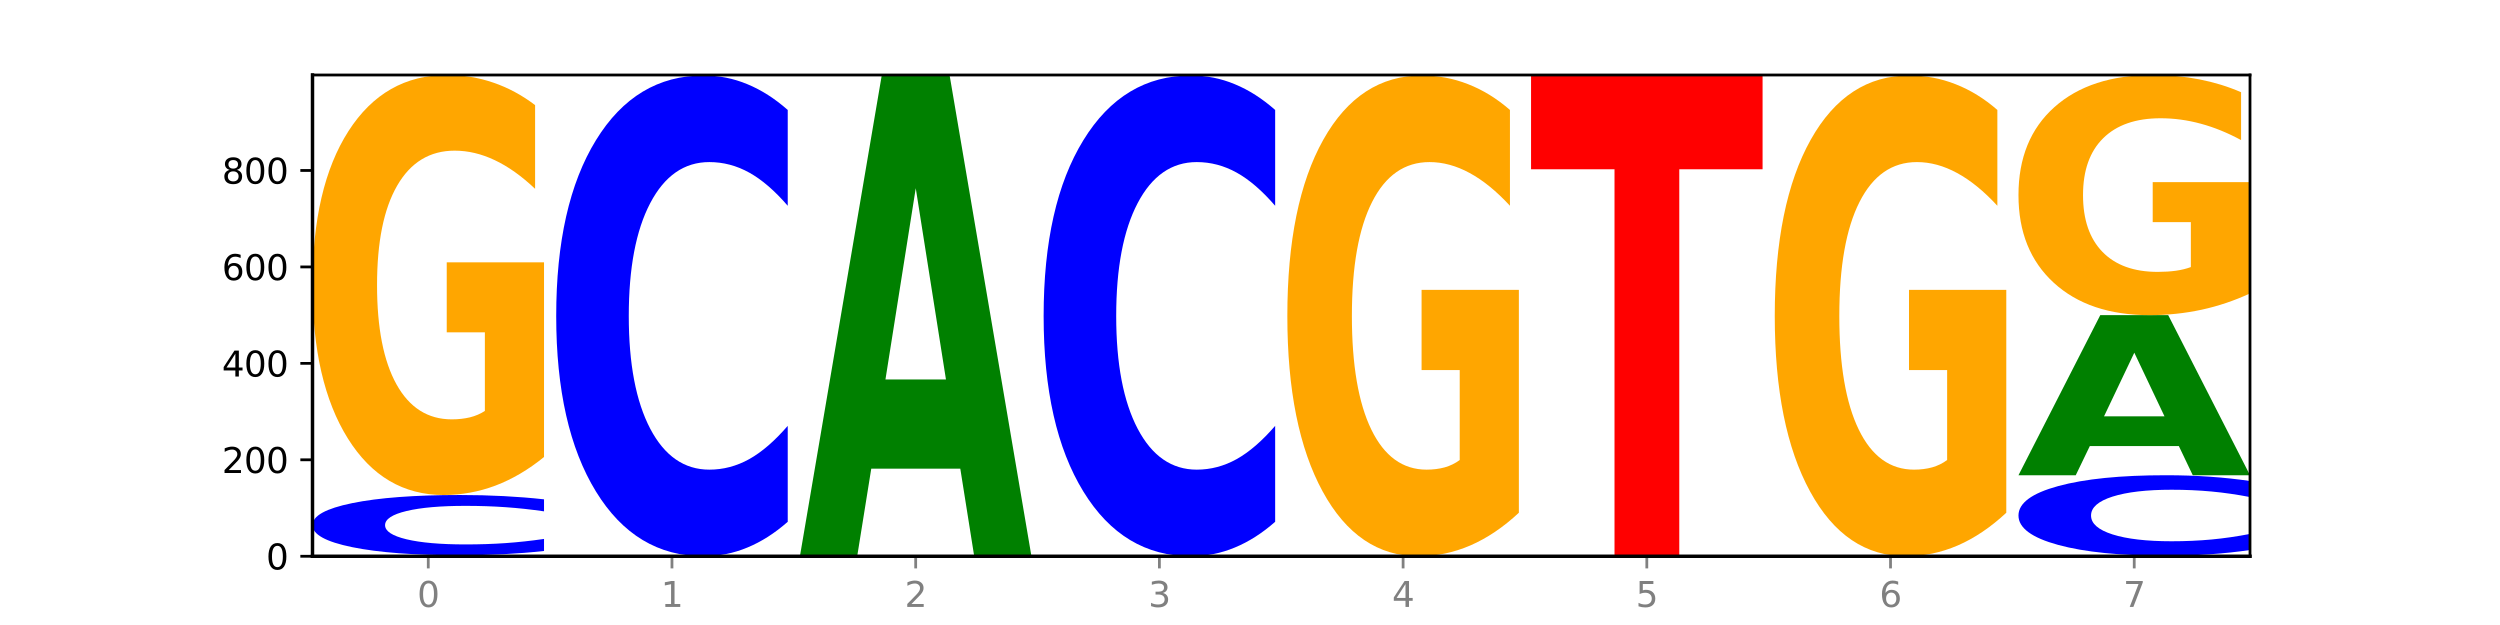<?xml version="1.0" encoding="utf-8" standalone="no"?>
<!DOCTYPE svg PUBLIC "-//W3C//DTD SVG 1.1//EN"
  "http://www.w3.org/Graphics/SVG/1.1/DTD/svg11.dtd">
<svg xmlns:xlink="http://www.w3.org/1999/xlink" width="720pt" height="180pt" viewBox="0 0 720 180" xmlns="http://www.w3.org/2000/svg" version="1.1">
 <defs>
  <style type="text/css">*{stroke-linejoin: round; stroke-linecap: butt}</style>
 </defs>
 <g id="figure_1">
  <g id="patch_1">
   <path d="M 0 180 
L 720 180 
L 720 0 
L 0 0 
z
" style="fill: #ffffff"/>
  </g>
  <g id="axes_1">
   <g id="patch_2">
    <path d="M 90 160.2 
L 648 160.2 
L 648 21.6 
L 90 21.6 
z
" style="fill: #ffffff"/>
   </g>
   <g id="line2d_1">
    <path d="M 90 160.2 
L 648 160.2 
" clip-path="url(#p9eb07cfe17)" style="fill: none; stroke: #000000; stroke-width: 0.5; stroke-linecap: square"/>
   </g>
   <g id="patch_3">
    <path d="M 136.189 160.175 
L 110.545 160.175 
L 106.496 160.2 
L 90 160.2 
L 113.558 160.061 
L 133.121 160.061 
L 156.679 160.2 
L 140.197 160.2 
L 136.189 160.175 
z
M 114.635 160.149 
L 132.058 160.149 
L 123.36 160.094 
L 114.635 160.149 
z
" clip-path="url(#p9eb07cfe17)" style="fill: #008000"/>
   </g>
   <g id="patch_4">
    <path d="M 90 159.922 
L 156.679 159.922 
L 156.679 159.949 
L 132.69 159.949 
L 132.69 160.061 
L 114.036 160.061 
L 114.036 159.949 
L 90 159.949 
L 90 159.922 
z
" clip-path="url(#p9eb07cfe17)" style="fill: #ff0000"/>
   </g>
   <g id="patch_5">
    <path d="M 156.679 158.678 
Q 151.102 159.295 145.07 159.607 
Q 139.039 159.922 132.47 159.922 
Q 112.882 159.922 101.441 157.584 
Q 90 155.246 90 151.248 
Q 90 147.235 101.441 144.901 
Q 112.882 142.563 132.47 142.563 
Q 139.039 142.563 145.07 142.878 
Q 151.102 143.19 156.679 143.807 
L 156.679 147.267 
Q 151.051 146.45 145.591 146.07 
Q 140.131 145.689 134.1 145.689 
Q 123.281 145.689 117.082 147.171 
Q 110.899 148.648 110.899 151.248 
Q 110.899 153.837 117.082 155.318 
Q 123.281 156.795 134.1 156.795 
Q 140.131 156.795 145.591 156.415 
Q 151.051 156.031 156.679 155.214 
L 156.679 158.678 
z
" clip-path="url(#p9eb07cfe17)" style="fill: #0000ff"/>
   </g>
   <g id="patch_6">
    <path d="M 156.679 131.618 
Q 149.955 137.09 142.722 139.839 
Q 135.489 142.563 127.778 142.563 
Q 110.353 142.563 100.177 126.271 
Q 90 109.979 90 82.119 
Q 90 53.933 100.356 37.767 
Q 110.727 21.6 128.764 21.6 
Q 135.713 21.6 142.079 23.799 
Q 148.46 25.973 154.109 30.271 
L 154.109 54.383 
Q 148.281 48.861 142.513 46.137 
Q 136.744 43.389 130.946 43.389 
Q 120.216 43.389 114.403 53.434 
Q 108.59 63.453 108.59 82.119 
Q 108.59 100.609 114.194 110.704 
Q 119.798 120.774 130.109 120.774 
Q 132.919 120.774 135.325 120.199 
Q 137.731 119.599 139.643 118.35 
L 139.643 95.712 
L 128.66 95.712 
L 128.66 75.547 
L 156.679 75.547 
L 156.679 131.618 
z
" clip-path="url(#p9eb07cfe17)" style="fill: #ffa600"/>
   </g>
   <g id="patch_7">
    <path d="M 226.868 150.275 
Q 221.29 155.195 215.259 157.683 
Q 209.228 160.2 202.659 160.2 
Q 183.07 160.2 171.629 141.552 
Q 160.189 122.903 160.189 91.012 
Q 160.189 59.007 171.629 40.387 
Q 183.07 21.739 202.659 21.739 
Q 209.228 21.739 215.259 24.256 
Q 221.29 26.744 226.868 31.664 
L 226.868 59.264 
Q 221.24 52.743 215.78 49.711 
Q 210.32 46.68 204.289 46.68 
Q 193.47 46.68 187.27 58.492 
Q 181.088 70.276 181.088 91.012 
Q 181.088 111.663 187.27 123.475 
Q 193.47 135.259 204.289 135.259 
Q 210.32 135.259 215.78 132.227 
Q 221.24 129.167 226.868 122.646 
L 226.868 150.275 
z
" clip-path="url(#p9eb07cfe17)" style="fill: #0000ff"/>
   </g>
   <g id="patch_8">
    <path d="M 276.566 134.977 
L 250.922 134.977 
L 246.873 160.2 
L 230.377 160.2 
L 253.935 21.739 
L 273.499 21.739 
L 297.057 160.2 
L 280.574 160.2 
L 276.566 134.977 
z
M 255.012 109.279 
L 272.435 109.279 
L 263.737 54.203 
L 255.012 109.279 
z
" clip-path="url(#p9eb07cfe17)" style="fill: #008000"/>
   </g>
   <g id="patch_9">
    <path d="M 367.245 150.275 
Q 361.668 155.195 355.636 157.683 
Q 349.605 160.2 343.036 160.2 
Q 323.448 160.2 312.007 141.552 
Q 300.566 122.903 300.566 91.012 
Q 300.566 59.007 312.007 40.387 
Q 323.448 21.739 343.036 21.739 
Q 349.605 21.739 355.636 24.256 
Q 361.668 26.744 367.245 31.664 
L 367.245 59.264 
Q 361.617 52.743 356.157 49.711 
Q 350.697 46.68 344.666 46.68 
Q 333.847 46.68 327.648 58.492 
Q 321.465 70.276 321.465 91.012 
Q 321.465 111.663 327.648 123.475 
Q 333.847 135.259 344.666 135.259 
Q 350.697 135.259 356.157 132.227 
Q 361.617 129.167 367.245 122.646 
L 367.245 150.275 
z
" clip-path="url(#p9eb07cfe17)" style="fill: #0000ff"/>
   </g>
   <g id="patch_10">
    <path d="M 437.434 147.672 
Q 430.709 153.936 423.476 157.082 
Q 416.244 160.2 408.533 160.2 
Q 391.108 160.2 380.931 141.552 
Q 370.755 122.903 370.755 91.012 
Q 370.755 58.75 381.111 40.244 
Q 391.482 21.739 409.519 21.739 
Q 416.468 21.739 422.834 24.256 
Q 429.215 26.744 434.864 31.664 
L 434.864 59.264 
Q 429.036 52.943 423.267 49.826 
Q 417.499 46.68 411.701 46.68 
Q 400.971 46.68 395.158 58.178 
Q 389.345 69.647 389.345 91.012 
Q 389.345 112.178 394.949 123.733 
Q 400.553 135.259 410.864 135.259 
Q 413.673 135.259 416.079 134.601 
Q 418.485 133.915 420.398 132.485 
L 420.398 106.572 
L 409.414 106.572 
L 409.414 83.49 
L 437.434 83.49 
L 437.434 147.672 
z
" clip-path="url(#p9eb07cfe17)" style="fill: #ffa600"/>
   </g>
   <g id="patch_11">
    <path d="M 440.943 21.739 
L 507.623 21.739 
L 507.623 48.743 
L 483.634 48.743 
L 483.634 160.2 
L 464.979 160.2 
L 464.979 48.743 
L 440.943 48.743 
L 440.943 21.739 
z
" clip-path="url(#p9eb07cfe17)" style="fill: #ff0000"/>
   </g>
   <g id="patch_12">
    <path d="M 577.811 147.672 
Q 571.087 153.936 563.854 157.082 
Q 556.621 160.2 548.91 160.2 
Q 531.486 160.2 521.309 141.552 
Q 511.132 122.903 511.132 91.012 
Q 511.132 58.75 521.488 40.244 
Q 531.859 21.739 549.896 21.739 
Q 556.845 21.739 563.211 24.256 
Q 569.592 26.744 575.241 31.664 
L 575.241 59.264 
Q 569.413 52.943 563.645 49.826 
Q 557.876 46.68 552.078 46.68 
Q 541.348 46.68 535.535 58.178 
Q 529.722 69.647 529.722 91.012 
Q 529.722 112.178 535.326 123.733 
Q 540.93 135.259 551.241 135.259 
Q 554.051 135.259 556.457 134.601 
Q 558.863 133.915 560.775 132.485 
L 560.775 106.572 
L 549.792 106.572 
L 549.792 83.49 
L 577.811 83.49 
L 577.811 147.672 
z
" clip-path="url(#p9eb07cfe17)" style="fill: #ffa600"/>
   </g>
   <g id="patch_13">
    <path d="M 581.321 160.061 
L 648 160.061 
L 648 160.088 
L 624.011 160.088 
L 624.011 160.2 
L 605.356 160.2 
L 605.356 160.088 
L 581.321 160.088 
L 581.321 160.061 
z
" clip-path="url(#p9eb07cfe17)" style="fill: #ff0000"/>
   </g>
   <g id="patch_14">
    <path d="M 648 158.399 
Q 642.422 159.223 636.391 159.64 
Q 630.36 160.061 623.791 160.061 
Q 604.202 160.061 592.762 156.937 
Q 581.321 153.814 581.321 148.472 
Q 581.321 143.111 592.762 139.992 
Q 604.202 136.869 623.791 136.869 
Q 630.36 136.869 636.391 137.29 
Q 642.422 137.707 648 138.531 
L 648 143.154 
Q 642.372 142.062 636.912 141.554 
Q 631.452 141.046 625.421 141.046 
Q 614.602 141.046 608.402 143.025 
Q 602.22 144.999 602.22 148.472 
Q 602.22 151.931 608.402 153.91 
Q 614.602 155.883 625.421 155.883 
Q 631.452 155.883 636.912 155.376 
Q 642.372 154.863 648 153.771 
L 648 158.399 
z
" clip-path="url(#p9eb07cfe17)" style="fill: #0000ff"/>
   </g>
   <g id="patch_15">
    <path d="M 627.51 128.469 
L 601.866 128.469 
L 597.817 136.869 
L 581.321 136.869 
L 604.879 90.761 
L 624.442 90.761 
L 648 136.869 
L 631.518 136.869 
L 627.51 128.469 
z
M 605.956 119.912 
L 623.379 119.912 
L 614.681 101.572 
L 605.956 119.912 
z
" clip-path="url(#p9eb07cfe17)" style="fill: #008000"/>
   </g>
   <g id="patch_16">
    <path d="M 648 84.504 
Q 641.275 87.632 634.042 89.204 
Q 626.81 90.761 619.099 90.761 
Q 601.674 90.761 591.497 81.446 
Q 581.321 72.131 581.321 56.202 
Q 581.321 40.087 591.677 30.843 
Q 602.048 21.6 620.085 21.6 
Q 627.034 21.6 633.4 22.857 
Q 639.781 24.1 645.43 26.557 
L 645.43 40.344 
Q 639.602 37.187 633.833 35.629 
Q 628.065 34.058 622.267 34.058 
Q 611.537 34.058 605.724 39.801 
Q 599.911 45.53 599.911 56.202 
Q 599.911 66.774 605.515 72.546 
Q 611.119 78.303 621.43 78.303 
Q 624.239 78.303 626.645 77.975 
Q 629.051 77.632 630.964 76.917 
L 630.964 63.974 
L 619.98 63.974 
L 619.98 52.445 
L 648 52.445 
L 648 84.504 
z
" clip-path="url(#p9eb07cfe17)" style="fill: #ffa600"/>
   </g>
   <g id="matplotlib.axis_1">
    <g id="xtick_1">
     <g id="line2d_2">
      <defs>
       <path id="m84e1bd581a" d="M 0 0 
L 0 3.5 
" style="stroke: #808080; stroke-width: 0.8"/>
      </defs>
      <g>
       <use xlink:href="#m84e1bd581a" x="123.34" y="160.2" style="fill: #808080; stroke: #808080; stroke-width: 0.8"/>
      </g>
     </g>
     <g id="text_1">
      <!-- 0 -->
      <g style="fill: #808080" transform="translate(120.158 174.798) scale(0.1 -0.1)">
       <defs>
        <path id="DejaVuSans-30" d="M 2034 4250 
Q 1547 4250 1301 3770 
Q 1056 3291 1056 2328 
Q 1056 1369 1301 889 
Q 1547 409 2034 409 
Q 2525 409 2770 889 
Q 3016 1369 3016 2328 
Q 3016 3291 2770 3770 
Q 2525 4250 2034 4250 
z
M 2034 4750 
Q 2819 4750 3233 4129 
Q 3647 3509 3647 2328 
Q 3647 1150 3233 529 
Q 2819 -91 2034 -91 
Q 1250 -91 836 529 
Q 422 1150 422 2328 
Q 422 3509 836 4129 
Q 1250 4750 2034 4750 
z
" transform="scale(0.016)"/>
       </defs>
       <use xlink:href="#DejaVuSans-30"/>
      </g>
     </g>
    </g>
    <g id="xtick_2">
     <g id="line2d_3">
      <g>
       <use xlink:href="#m84e1bd581a" x="193.528" y="160.2" style="fill: #808080; stroke: #808080; stroke-width: 0.8"/>
      </g>
     </g>
     <g id="text_2">
      <!-- 1 -->
      <g style="fill: #808080" transform="translate(190.347 174.798) scale(0.1 -0.1)">
       <defs>
        <path id="DejaVuSans-31" d="M 794 531 
L 1825 531 
L 1825 4091 
L 703 3866 
L 703 4441 
L 1819 4666 
L 2450 4666 
L 2450 531 
L 3481 531 
L 3481 0 
L 794 0 
L 794 531 
z
" transform="scale(0.016)"/>
       </defs>
       <use xlink:href="#DejaVuSans-31"/>
      </g>
     </g>
    </g>
    <g id="xtick_3">
     <g id="line2d_4">
      <g>
       <use xlink:href="#m84e1bd581a" x="263.717" y="160.2" style="fill: #808080; stroke: #808080; stroke-width: 0.8"/>
      </g>
     </g>
     <g id="text_3">
      <!-- 2 -->
      <g style="fill: #808080" transform="translate(260.536 174.798) scale(0.1 -0.1)">
       <defs>
        <path id="DejaVuSans-32" d="M 1228 531 
L 3431 531 
L 3431 0 
L 469 0 
L 469 531 
Q 828 903 1448 1529 
Q 2069 2156 2228 2338 
Q 2531 2678 2651 2914 
Q 2772 3150 2772 3378 
Q 2772 3750 2511 3984 
Q 2250 4219 1831 4219 
Q 1534 4219 1204 4116 
Q 875 4013 500 3803 
L 500 4441 
Q 881 4594 1212 4672 
Q 1544 4750 1819 4750 
Q 2544 4750 2975 4387 
Q 3406 4025 3406 3419 
Q 3406 3131 3298 2873 
Q 3191 2616 2906 2266 
Q 2828 2175 2409 1742 
Q 1991 1309 1228 531 
z
" transform="scale(0.016)"/>
       </defs>
       <use xlink:href="#DejaVuSans-32"/>
      </g>
     </g>
    </g>
    <g id="xtick_4">
     <g id="line2d_5">
      <g>
       <use xlink:href="#m84e1bd581a" x="333.906" y="160.2" style="fill: #808080; stroke: #808080; stroke-width: 0.8"/>
      </g>
     </g>
     <g id="text_4">
      <!-- 3 -->
      <g style="fill: #808080" transform="translate(330.724 174.798) scale(0.1 -0.1)">
       <defs>
        <path id="DejaVuSans-33" d="M 2597 2516 
Q 3050 2419 3304 2112 
Q 3559 1806 3559 1356 
Q 3559 666 3084 287 
Q 2609 -91 1734 -91 
Q 1441 -91 1130 -33 
Q 819 25 488 141 
L 488 750 
Q 750 597 1062 519 
Q 1375 441 1716 441 
Q 2309 441 2620 675 
Q 2931 909 2931 1356 
Q 2931 1769 2642 2001 
Q 2353 2234 1838 2234 
L 1294 2234 
L 1294 2753 
L 1863 2753 
Q 2328 2753 2575 2939 
Q 2822 3125 2822 3475 
Q 2822 3834 2567 4026 
Q 2313 4219 1838 4219 
Q 1578 4219 1281 4162 
Q 984 4106 628 3988 
L 628 4550 
Q 988 4650 1302 4700 
Q 1616 4750 1894 4750 
Q 2613 4750 3031 4423 
Q 3450 4097 3450 3541 
Q 3450 3153 3228 2886 
Q 3006 2619 2597 2516 
z
" transform="scale(0.016)"/>
       </defs>
       <use xlink:href="#DejaVuSans-33"/>
      </g>
     </g>
    </g>
    <g id="xtick_5">
     <g id="line2d_6">
      <g>
       <use xlink:href="#m84e1bd581a" x="404.094" y="160.2" style="fill: #808080; stroke: #808080; stroke-width: 0.8"/>
      </g>
     </g>
     <g id="text_5">
      <!-- 4 -->
      <g style="fill: #808080" transform="translate(400.913 174.798) scale(0.1 -0.1)">
       <defs>
        <path id="DejaVuSans-34" d="M 2419 4116 
L 825 1625 
L 2419 1625 
L 2419 4116 
z
M 2253 4666 
L 3047 4666 
L 3047 1625 
L 3713 1625 
L 3713 1100 
L 3047 1100 
L 3047 0 
L 2419 0 
L 2419 1100 
L 313 1100 
L 313 1709 
L 2253 4666 
z
" transform="scale(0.016)"/>
       </defs>
       <use xlink:href="#DejaVuSans-34"/>
      </g>
     </g>
    </g>
    <g id="xtick_6">
     <g id="line2d_7">
      <g>
       <use xlink:href="#m84e1bd581a" x="474.283" y="160.2" style="fill: #808080; stroke: #808080; stroke-width: 0.8"/>
      </g>
     </g>
     <g id="text_6">
      <!-- 5 -->
      <g style="fill: #808080" transform="translate(471.102 174.798) scale(0.1 -0.1)">
       <defs>
        <path id="DejaVuSans-35" d="M 691 4666 
L 3169 4666 
L 3169 4134 
L 1269 4134 
L 1269 2991 
Q 1406 3038 1543 3061 
Q 1681 3084 1819 3084 
Q 2600 3084 3056 2656 
Q 3513 2228 3513 1497 
Q 3513 744 3044 326 
Q 2575 -91 1722 -91 
Q 1428 -91 1123 -41 
Q 819 9 494 109 
L 494 744 
Q 775 591 1075 516 
Q 1375 441 1709 441 
Q 2250 441 2565 725 
Q 2881 1009 2881 1497 
Q 2881 1984 2565 2268 
Q 2250 2553 1709 2553 
Q 1456 2553 1204 2497 
Q 953 2441 691 2322 
L 691 4666 
z
" transform="scale(0.016)"/>
       </defs>
       <use xlink:href="#DejaVuSans-35"/>
      </g>
     </g>
    </g>
    <g id="xtick_7">
     <g id="line2d_8">
      <g>
       <use xlink:href="#m84e1bd581a" x="544.472" y="160.2" style="fill: #808080; stroke: #808080; stroke-width: 0.8"/>
      </g>
     </g>
     <g id="text_7">
      <!-- 6 -->
      <g style="fill: #808080" transform="translate(541.29 174.798) scale(0.1 -0.1)">
       <defs>
        <path id="DejaVuSans-36" d="M 2113 2584 
Q 1688 2584 1439 2293 
Q 1191 2003 1191 1497 
Q 1191 994 1439 701 
Q 1688 409 2113 409 
Q 2538 409 2786 701 
Q 3034 994 3034 1497 
Q 3034 2003 2786 2293 
Q 2538 2584 2113 2584 
z
M 3366 4563 
L 3366 3988 
Q 3128 4100 2886 4159 
Q 2644 4219 2406 4219 
Q 1781 4219 1451 3797 
Q 1122 3375 1075 2522 
Q 1259 2794 1537 2939 
Q 1816 3084 2150 3084 
Q 2853 3084 3261 2657 
Q 3669 2231 3669 1497 
Q 3669 778 3244 343 
Q 2819 -91 2113 -91 
Q 1303 -91 875 529 
Q 447 1150 447 2328 
Q 447 3434 972 4092 
Q 1497 4750 2381 4750 
Q 2619 4750 2861 4703 
Q 3103 4656 3366 4563 
z
" transform="scale(0.016)"/>
       </defs>
       <use xlink:href="#DejaVuSans-36"/>
      </g>
     </g>
    </g>
    <g id="xtick_8">
     <g id="line2d_9">
      <g>
       <use xlink:href="#m84e1bd581a" x="614.66" y="160.2" style="fill: #808080; stroke: #808080; stroke-width: 0.8"/>
      </g>
     </g>
     <g id="text_8">
      <!-- 7 -->
      <g style="fill: #808080" transform="translate(611.479 174.798) scale(0.1 -0.1)">
       <defs>
        <path id="DejaVuSans-37" d="M 525 4666 
L 3525 4666 
L 3525 4397 
L 1831 0 
L 1172 0 
L 2766 4134 
L 525 4134 
L 525 4666 
z
" transform="scale(0.016)"/>
       </defs>
       <use xlink:href="#DejaVuSans-37"/>
      </g>
     </g>
    </g>
   </g>
   <g id="matplotlib.axis_2">
    <g id="ytick_1">
     <g id="line2d_10">
      <defs>
       <path id="mc58ed86fc9" d="M 0 0 
L -3.5 0 
" style="stroke: #000000; stroke-width: 0.8"/>
      </defs>
      <g>
       <use xlink:href="#mc58ed86fc9" x="90" y="160.2" style="stroke: #000000; stroke-width: 0.8"/>
      </g>
     </g>
     <g id="text_9">
      <!-- 0 -->
      <g transform="translate(76.638 163.999) scale(0.1 -0.1)">
       <use xlink:href="#DejaVuSans-30"/>
      </g>
     </g>
    </g>
    <g id="ytick_2">
     <g id="line2d_11">
      <g>
       <use xlink:href="#mc58ed86fc9" x="90" y="132.424" style="stroke: #000000; stroke-width: 0.8"/>
      </g>
     </g>
     <g id="text_10">
      <!-- 200 -->
      <g transform="translate(63.913 136.224) scale(0.1 -0.1)">
       <use xlink:href="#DejaVuSans-32"/>
       <use xlink:href="#DejaVuSans-30" x="63.623"/>
       <use xlink:href="#DejaVuSans-30" x="127.246"/>
      </g>
     </g>
    </g>
    <g id="ytick_3">
     <g id="line2d_12">
      <g>
       <use xlink:href="#mc58ed86fc9" x="90" y="104.649" style="stroke: #000000; stroke-width: 0.8"/>
      </g>
     </g>
     <g id="text_11">
      <!-- 400 -->
      <g transform="translate(63.913 108.448) scale(0.1 -0.1)">
       <use xlink:href="#DejaVuSans-34"/>
       <use xlink:href="#DejaVuSans-30" x="63.623"/>
       <use xlink:href="#DejaVuSans-30" x="127.246"/>
      </g>
     </g>
    </g>
    <g id="ytick_4">
     <g id="line2d_13">
      <g>
       <use xlink:href="#mc58ed86fc9" x="90" y="76.873" style="stroke: #000000; stroke-width: 0.8"/>
      </g>
     </g>
     <g id="text_12">
      <!-- 600 -->
      <g transform="translate(63.913 80.673) scale(0.1 -0.1)">
       <use xlink:href="#DejaVuSans-36"/>
       <use xlink:href="#DejaVuSans-30" x="63.623"/>
       <use xlink:href="#DejaVuSans-30" x="127.246"/>
      </g>
     </g>
    </g>
    <g id="ytick_5">
     <g id="line2d_14">
      <g>
       <use xlink:href="#mc58ed86fc9" x="90" y="49.098" style="stroke: #000000; stroke-width: 0.8"/>
      </g>
     </g>
     <g id="text_13">
      <!-- 800 -->
      <g transform="translate(63.913 52.897) scale(0.1 -0.1)">
       <defs>
        <path id="DejaVuSans-38" d="M 2034 2216 
Q 1584 2216 1326 1975 
Q 1069 1734 1069 1313 
Q 1069 891 1326 650 
Q 1584 409 2034 409 
Q 2484 409 2743 651 
Q 3003 894 3003 1313 
Q 3003 1734 2745 1975 
Q 2488 2216 2034 2216 
z
M 1403 2484 
Q 997 2584 770 2862 
Q 544 3141 544 3541 
Q 544 4100 942 4425 
Q 1341 4750 2034 4750 
Q 2731 4750 3128 4425 
Q 3525 4100 3525 3541 
Q 3525 3141 3298 2862 
Q 3072 2584 2669 2484 
Q 3125 2378 3379 2068 
Q 3634 1759 3634 1313 
Q 3634 634 3220 271 
Q 2806 -91 2034 -91 
Q 1263 -91 848 271 
Q 434 634 434 1313 
Q 434 1759 690 2068 
Q 947 2378 1403 2484 
z
M 1172 3481 
Q 1172 3119 1398 2916 
Q 1625 2713 2034 2713 
Q 2441 2713 2670 2916 
Q 2900 3119 2900 3481 
Q 2900 3844 2670 4047 
Q 2441 4250 2034 4250 
Q 1625 4250 1398 4047 
Q 1172 3844 1172 3481 
z
" transform="scale(0.016)"/>
       </defs>
       <use xlink:href="#DejaVuSans-38"/>
       <use xlink:href="#DejaVuSans-30" x="63.623"/>
       <use xlink:href="#DejaVuSans-30" x="127.246"/>
      </g>
     </g>
    </g>
   </g>
   <g id="patch_17">
    <path d="M 90 160.2 
L 90 21.6 
" style="fill: none; stroke: #000000; stroke-linejoin: miter; stroke-linecap: square"/>
   </g>
   <g id="patch_18">
    <path d="M 648 160.2 
L 648 21.6 
" style="fill: none; stroke: #000000; stroke-width: 0.8; stroke-linejoin: miter; stroke-linecap: square"/>
   </g>
   <g id="patch_19">
    <path d="M 90 160.2 
L 648 160.2 
" style="fill: none; stroke: #000000; stroke-linejoin: miter; stroke-linecap: square"/>
   </g>
   <g id="patch_20">
    <path d="M 90 21.6 
L 648 21.6 
" style="fill: none; stroke: #000000; stroke-width: 0.8; stroke-linejoin: miter; stroke-linecap: square"/>
   </g>
  </g>
 </g>
 <defs>
  <clipPath id="p9eb07cfe17">
   <rect x="90" y="21.6" width="558" height="138.6"/>
  </clipPath>
 </defs>
</svg>
